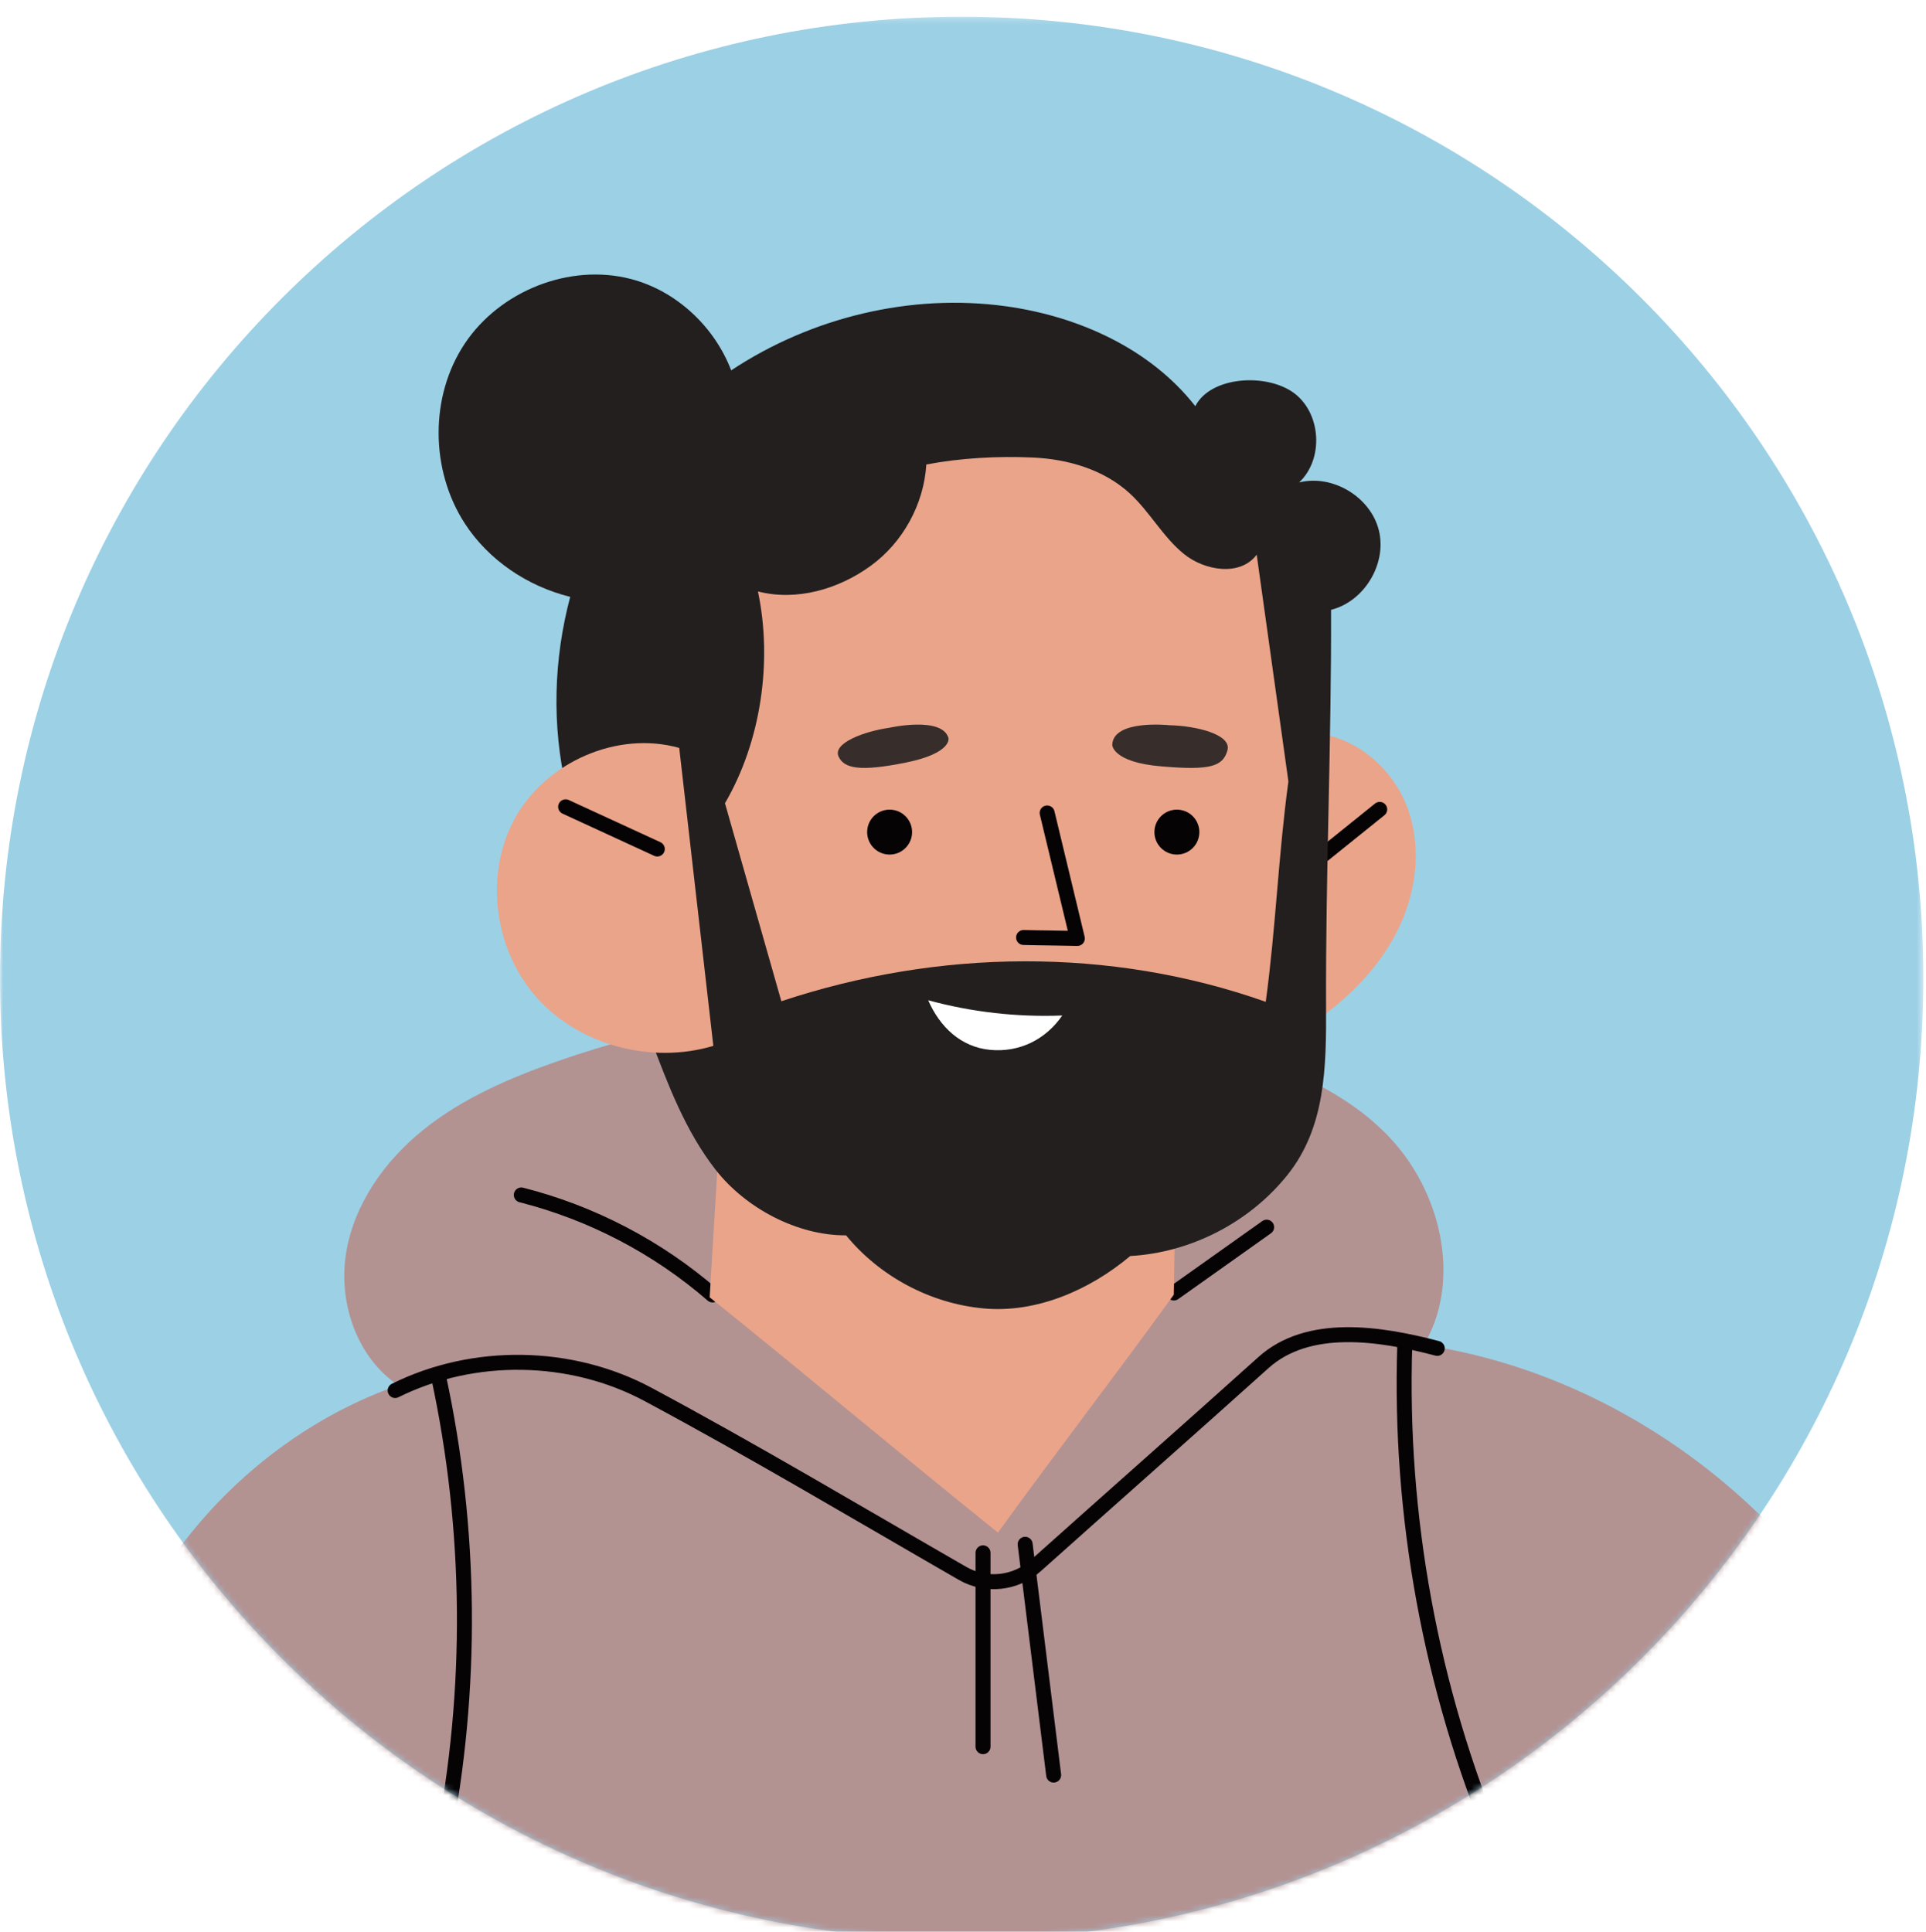 <?xml version="1.0" encoding="UTF-8"?>
<svg width="320px" height="321px" viewBox="0 0 320 321" version="1.1" xmlns="http://www.w3.org/2000/svg" xmlns:xlink="http://www.w3.org/1999/xlink">
    <title>profile_04</title>
    <defs>
        <filter x="-3.3%" y="-3.3%" width="106.6%" height="106.5%" filterUnits="objectBoundingBox" id="filter-1">
            <feOffset dx="0" dy="2" in="SourceAlpha" result="shadowOffsetOuter1"></feOffset>
            <feGaussianBlur stdDeviation="1.5" in="shadowOffsetOuter1" result="shadowBlurOuter1"></feGaussianBlur>
            <feColorMatrix values="0 0 0 0 0   0 0 0 0 0   0 0 0 0 0  0 0 0 0.08 0" type="matrix" in="shadowBlurOuter1" result="shadowMatrixOuter1"></feColorMatrix>
            <feMerge>
                <feMergeNode in="shadowMatrixOuter1"></feMergeNode>
                <feMergeNode in="SourceGraphic"></feMergeNode>
            </feMerge>
        </filter>
        <polygon id="path-2" points="0 0.198 319.559 0.198 319.559 319.755 0 319.755"></polygon>
        <path d="M319.559,159.778 C319.559,71.534 248.023,-6.82121026e-14 159.781,-6.82121026e-14 C71.536,-6.82121026e-14 2.04636308e-13,71.534 2.04636308e-13,159.778 C2.04636308e-13,248.023 71.536,319.557 159.781,319.557 C248.023,319.557 319.559,248.023 319.559,159.778" id="path-4"></path>
    </defs>
    <g id="Page-1" stroke="none" stroke-width="1" fill="none" fill-rule="evenodd">
        <g id="Group-77" transform="translate(0, 0)" filter="url(#filter-1)">
            <g id="Group-3" transform="translate(0, 0.582)">
                <mask id="mask-3" fill="white">
                    <use xlink:href="#path-2"></use>
                </mask>
                <g id="Clip-2"></g>
                <g id="Group-76" mask="url(#mask-3)">
                    <g transform="translate(0, 0.198)">
                        <mask id="mask-5" fill="white">
                            <use xlink:href="#path-4"></use>
                        </mask>
                        <use id="Mask" stroke="none" fill="#9CD0E5" fill-rule="evenodd" xlink:href="#path-4"></use>
                        <g id="Group-76" stroke="none" stroke-width="1" fill="none" fill-rule="evenodd" mask="url(#mask-5)">
                            <g transform="translate(15.2, 42.202)">
                                <g id="Group-6" transform="translate(0, 120.8)">
                                    <path d="M299.727,117.963 C285.655,86.603 255.362,62.779 221.368,57.701 C227.441,47.397 224.514,33.497 216.744,24.41 C208.973,15.32 196.763,10.758 185.267,7.468 C150.073,-2.595 111.774,-1.473 77.228,10.626 C69.403,13.369 61.664,16.716 55.196,21.903 C48.727,27.09 43.587,34.318 42.291,42.509 C40.996,50.698 44.088,59.785 50.975,64.399 C24.965,73.526 4.514,97.507 0.579,124.788 C45.185,153.995 98.764,167.809 152.077,167.166 C205.389,166.519 255.842,148.238 299.727,117.963" id="Fill-4" fill="#B39292"></path>
                                </g>
                                <g id="Group-9" transform="translate(50.4, 176)" stroke-linecap="round" stroke-linejoin="round">
                                    <path d="M0.055,10.068 C13.089,3.594 29.247,3.846 42.075,10.72 C59.582,20.103 77.022,30.495 94.323,40.453 C98.23,42.7 103.136,42.165 106.496,39.158 C119.092,27.891 131.746,16.733 144.32,5.426 C151.739,-1.242 163.552,0.523 173.196,3.067" id="Stroke-7" stroke="#060305" stroke-width="2.489"></path>
                                </g>
                                <g id="Group-12" transform="translate(146.4, 212.8)" stroke-linecap="round" stroke-linejoin="round">
                                    <line x1="1.727" y1="0.24" x2="1.727" y2="32.449" id="Stroke-10" stroke="#060305" stroke-width="2.489"></line>
                                </g>
                                <g id="Group-15" transform="translate(154.4, 211.2)" stroke-linecap="round" stroke-linejoin="round">
                                    <path d="M0.726,0.416 C2.303,13.202 3.884,25.985 5.462,38.768" id="Stroke-13" stroke="#060305" stroke-width="2.489"></path>
                                </g>
                                <g id="Group-18" transform="translate(57.6, 183.2)" stroke-linecap="round" stroke-linejoin="round">
                                    <path d="M0.065,0.557 C5.561,26.006 5.792,52.577 0.74,78.119" id="Stroke-16" stroke="#060305" stroke-width="2.489"></path>
                                </g>
                                <g id="Group-21" transform="translate(217.6, 178.4)" stroke-linecap="round" stroke-linejoin="round">
                                    <path d="M0.6,0.092 C-0.328,28.498 4.914,57.088 15.857,83.319" id="Stroke-19" stroke="#060305" stroke-width="2.489"></path>
                                </g>
                                <g id="Group-24" transform="translate(71.2, 152.8)" stroke-linecap="round" stroke-linejoin="round">
                                    <path d="M31.996,17.391 C22.889,9.479 11.908,3.74 0.213,0.775" id="Stroke-22" stroke="#060305" stroke-width="2.489"></path>
                                </g>
                                <g id="Group-27" transform="translate(179.2, 158.4)" stroke-linecap="round" stroke-linejoin="round">
                                    <line x1="0.643" y1="11.463" x2="16.047" y2="0.525" id="Stroke-25" stroke="#060305" stroke-width="2.489"></line>
                                </g>
                                <g id="Group-30" transform="translate(202.4, 76.8)">
                                    <path d="M0.406,0.018 C7.487,0.449 13.759,5.79 16.236,12.438 C18.712,19.086 17.709,26.722 14.491,33.044 C11.273,39.366 6.016,44.47 0.155,48.47 L0.406,0.018 Z" id="Fill-28" fill="#EAA489"></path>
                                </g>
                                <g id="Group-33" transform="translate(204, 88.8)" stroke-linecap="round" stroke-linejoin="round">
                                    <line x1="0.63" y1="8.277" x2="10.036" y2="0.708" id="Stroke-31" stroke="#060305" stroke-width="2.489"></line>
                                </g>
                                <g id="Group-36" transform="translate(102.4, 135.2)">
                                    <path d="M77.425,34.948 C77.594,23.233 77.91,13.013 78.08,1.298 C52.75,0.87 27.756,0.671 2.429,0.24 C1.72,11.953 1.015,23.668 0.308,35.381 C16.29,48.199 32.229,61.659 48.213,74.477 C57.626,61.44 68.009,47.985 77.425,34.948" id="Fill-34" fill="#EAA489"></path>
                                </g>
                                <g id="Group-39" transform="translate(57.6, 0)">
                                    <path d="M156.286,43.111 C154.897,37.568 148.585,33.79 143.043,35.184 C147.152,31.331 146.741,23.75 142.236,20.36 C137.731,16.972 128.36,17.49 125.797,22.51 C118.305,12.943 106.391,7.577 94.357,5.912 C78.517,3.721 61.993,7.746 48.685,16.559 C45.905,9.291 39.563,3.318 31.972,1.364 C21.78,-1.259 10.227,3.373 4.4,12.141 C-1.427,20.907 -1.31,33.135 4.41,41.973 C8.38,48.109 14.846,52.434 21.937,54.194 C19.179,64.57 18.856,75.596 21.305,86.055 C24.421,99.368 30.524,114.859 35.327,127.662 C38.177,135.258 41.102,142.989 46.099,149.385 C51.095,155.782 59.661,160.326 67.775,160.287 C73.373,167.126 81.775,171.599 90.574,172.423 C99.372,173.249 108.218,169.401 114.985,163.721 C125.073,163.154 134.829,158.116 141.131,150.219 C147.433,142.322 147.565,132.371 147.523,122.268 C147.431,100.453 148.439,78.162 148.349,56.347 C153.894,54.966 157.677,48.656 156.286,43.111" id="Fill-37" fill="#231F1F"></path>
                                </g>
                                <g id="Group-48" transform="translate(104.8, 30.4)">
                                    <path d="M94.064,54.466 C92.371,66.92 91.99,78.628 90.301,91.083 C64.416,81.931 35.873,82.319 9.819,90.986 C6.698,80.02 3.574,69.051 0.451,58.085 C6.444,47.821 8.375,34.522 5.931,22.892 C12.335,24.547 19.314,22.528 24.665,18.638 C30.016,14.75 33.501,8.401 33.907,1.798 C39.636,0.71 45.774,0.382 51.6,0.641 C57.427,0.899 63.38,2.642 67.684,6.579 C71.014,9.626 73.192,13.812 76.696,16.659 C80.2,19.504 86.109,20.408 88.797,16.779 L94.064,54.466 Z" id="Fill-46" fill="#EAA489"></path>
                                    <path d="M74.265,45.12 C74.265,45.12 64.951,44.118 64.8,48.374 C64.8,48.374 64.769,51.26 72.899,51.955 C81.029,52.653 83.154,52.018 83.932,49.321 C84.712,46.624 78.64,45.214 74.265,45.12" id="Fill-110" fill="#372D2B"></path>
                                    <path d="M27.765,45.544 C27.765,45.544 36.537,43.574 37.587,47.256 C37.587,47.256 38.23,49.756 30.535,51.323 C22.841,52.886 20.243,52.302 19.331,50.336 C18.299,48.104 23.564,46.142 27.765,45.544" id="Fill-112" fill="#372D2B"></path>
                                </g>
                                <g id="Group-54" transform="translate(67.2, 78.4)">
                                    <path d="M30.453,0.895 C20.171,-2.005 8.319,3.24 3.155,12.59 C-2.007,21.944 -0.312,34.461 6.818,42.418 C13.949,50.37 25.884,53.453 36.12,50.405 L30.453,0.895 Z" id="Fill-52" fill="#EAA489"></path>
                                </g>
                                <g id="Group-57" transform="translate(78.4, 88.8)" stroke-linecap="round" stroke-linejoin="round">
                                    <line x1="0.377" y1="0.278" x2="15.609" y2="7.292" id="Stroke-55" stroke="#060305" stroke-width="2.489"></line>
                                </g>
                                <g id="Group-60" transform="translate(128.8, 88.8)">
                                    <path d="M7.541,4.481 C7.541,2.42 5.868,0.747 3.807,0.747 C1.744,0.747 0.074,2.42 0.074,4.481 C0.074,6.542 1.744,8.214 3.807,8.214 C5.868,8.214 7.541,6.542 7.541,4.481" id="Fill-58" fill="#060305"></path>
                                </g>
                                <g id="Group-63" transform="translate(176, 88.8)">
                                    <path d="M8.069,4.481 C8.069,2.42 6.399,0.747 4.336,0.747 C2.275,0.747 0.602,2.42 0.602,4.481 C0.602,6.542 2.275,8.214 4.336,8.214 C6.399,8.214 8.069,6.542 8.069,4.481" id="Fill-61" fill="#060305"></path>
                                </g>
                                <g id="Group-66" transform="translate(138.4, 120.8)">
                                    <path d="M22.892,2.953 C15.395,3.251 7.854,2.393 0.616,0.422 C2.57,4.884 6.059,8.202 10.91,8.665 C15.759,9.123 20.132,6.967 22.892,2.953" id="Fill-64" fill="#FFFFFF"></path>
                                </g>
                                <g id="Group-75" transform="translate(154.4, 89.6)" stroke-linecap="round" stroke-linejoin="round">
                                    <path d="M4.383,0.501 C6.054,7.453 7.726,14.402 9.399,21.353 C6.566,21.279 3.293,21.271 0.463,21.194" id="Stroke-73" stroke="#060305" stroke-width="2.489"></path>
                                </g>
                            </g>
                        </g>
                    </g>
                </g>
            </g>
        </g>
    </g>
</svg>